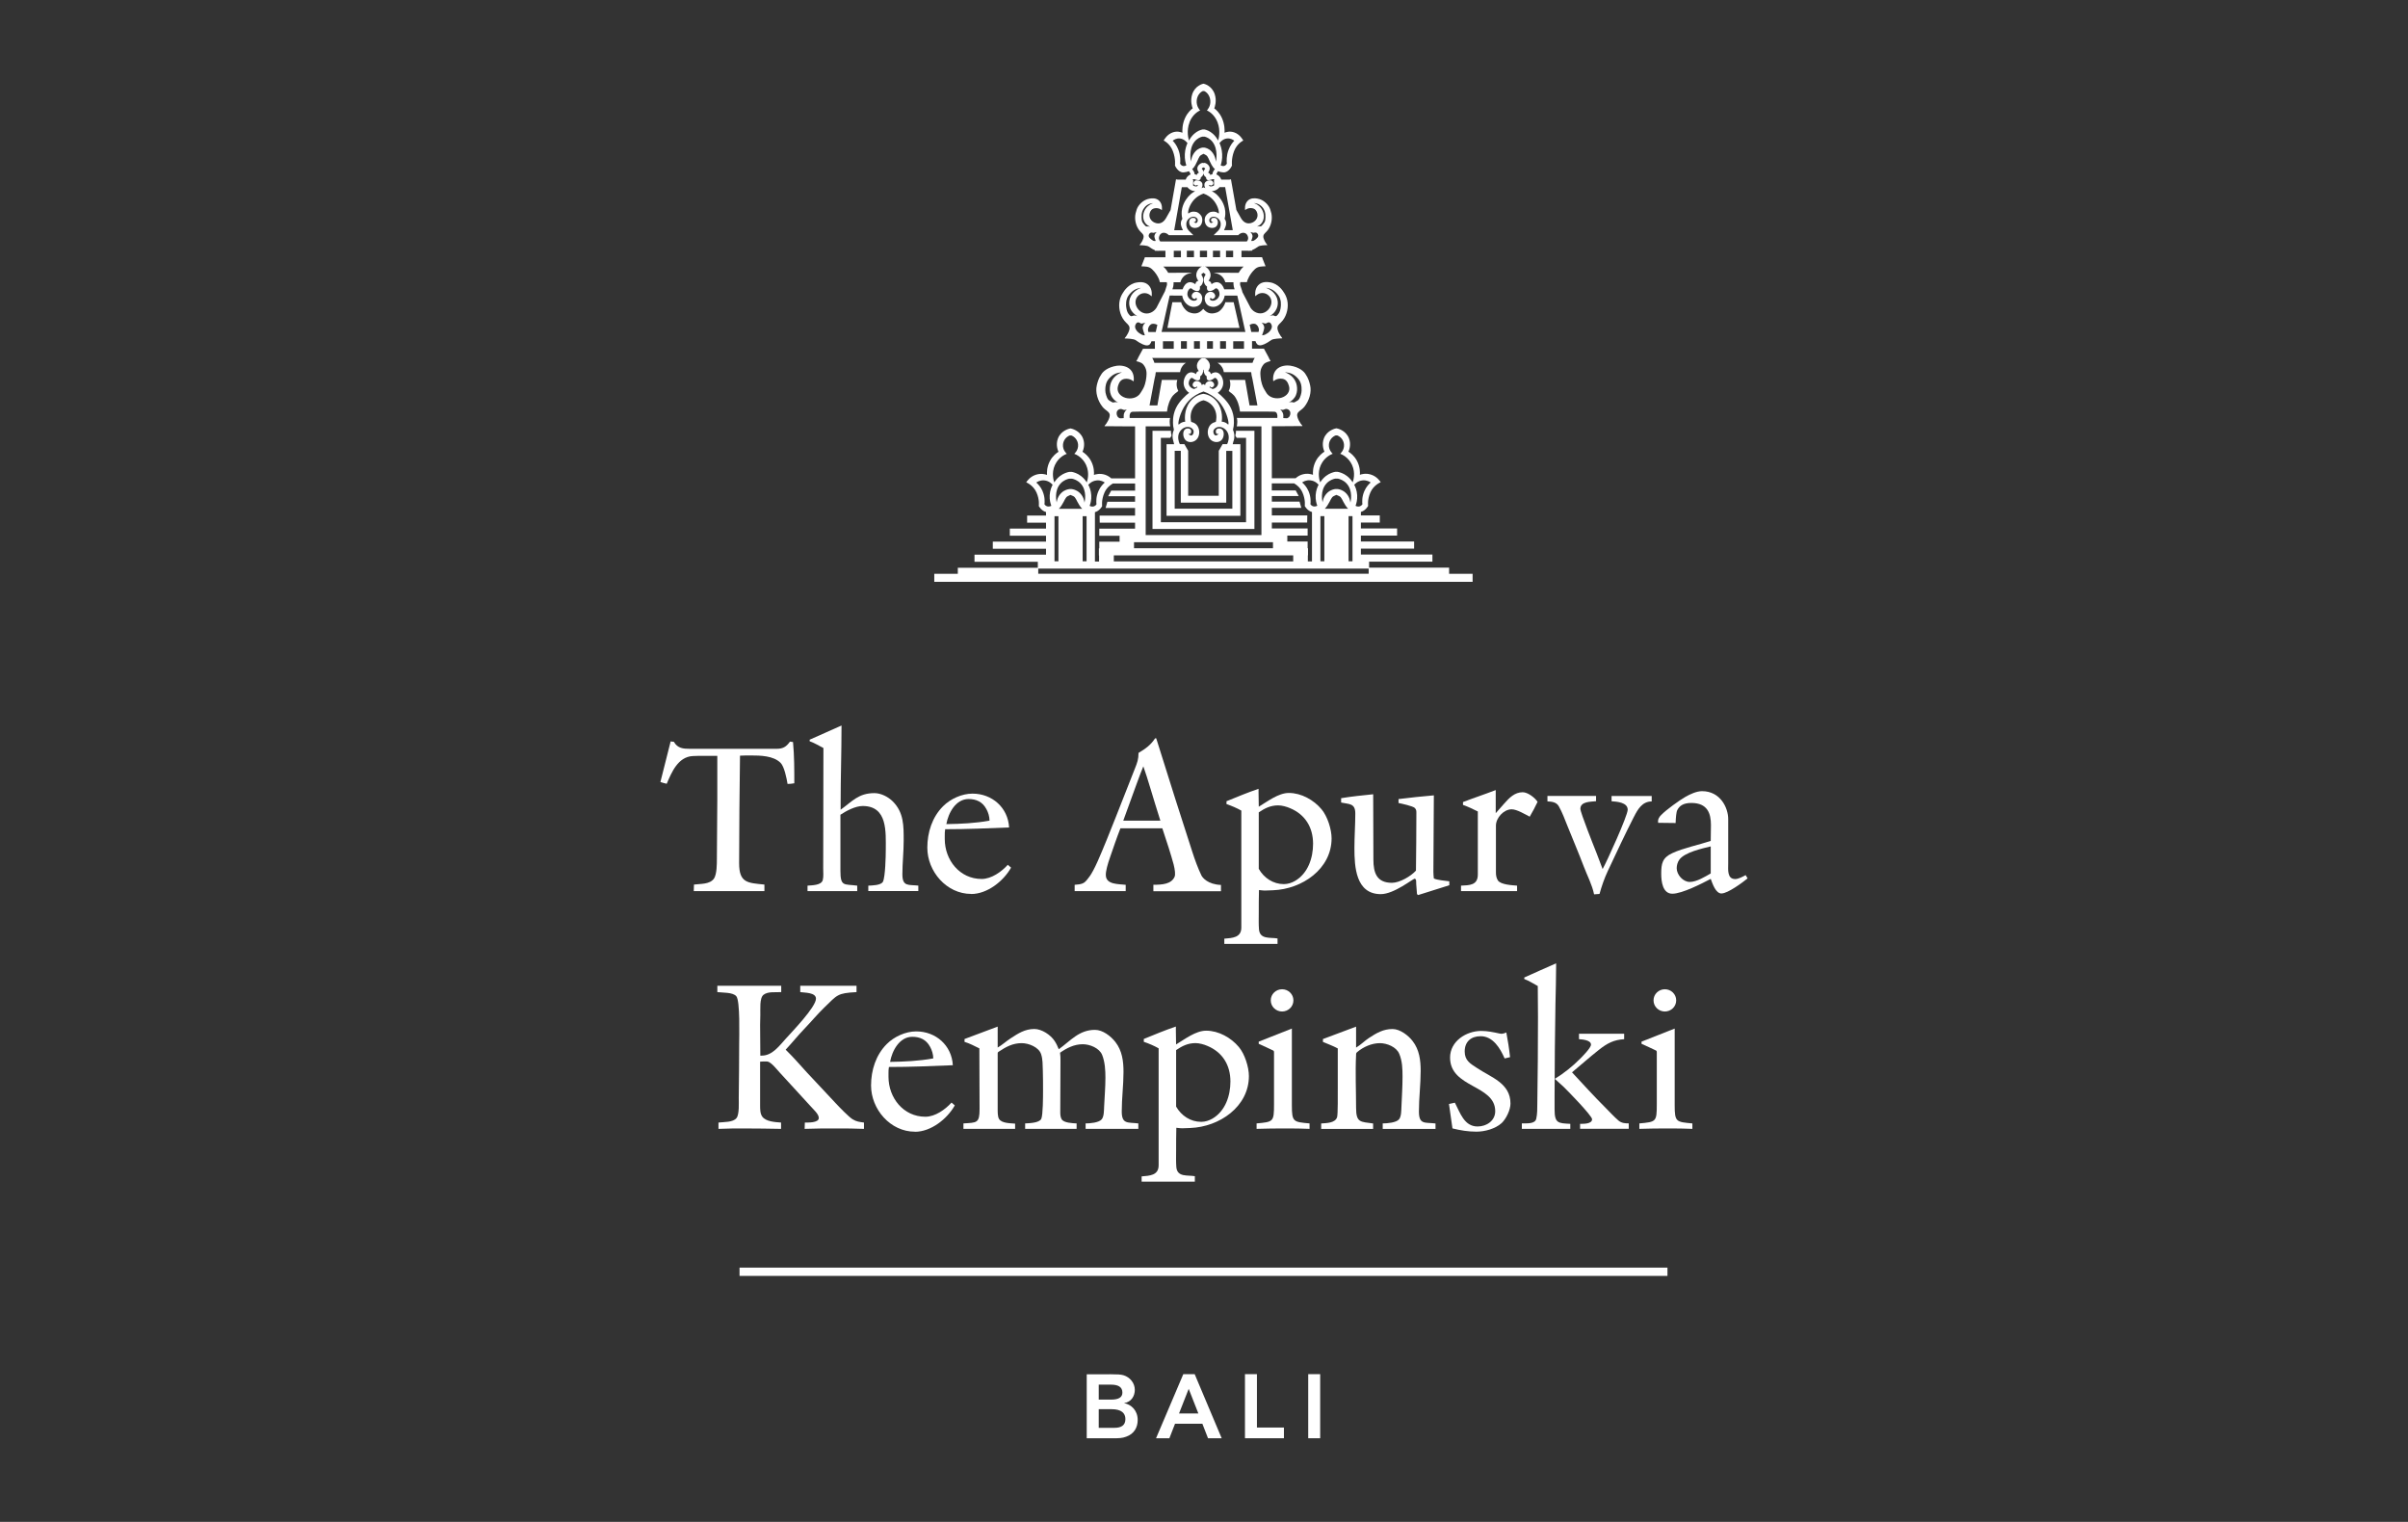<?xml version="1.0" encoding="UTF-8"?><svg id="Artwork" xmlns="http://www.w3.org/2000/svg" viewBox="0 0 576 364"><rect x="0" y="0" width="576" height="364" fill="#333333" stroke="none"/><defs><style>.cls-1{fill:#fff;}</style></defs><g><path class="cls-1" d="M295.1,72.28h-2v.03c-.2,.79-1.02,2.05-1.93,2.4-1.77,.67-2.68-.07-3.35-.85-.67,.78-1.57,1.52-3.35,.85-.92-.35-1.74-1.61-1.93-2.4v-.03h-2.11l-1.18,6.15h17.24l-1.4-6.15Z"/><path class="cls-1" d="M287.81,73.85s.01,0,.01,.01c0,0,0,0,.01-.01h-.03Z"/><path class="cls-1" d="M280.87,106.24h-1.83v17.13h17.66v-17.13h-1.83c.05-.21,.1-.41,.11-.46l.04-.16c.11-.27,.28-.82,.23-1.53-.04-.59-.21-1.05-.32-1.3,.05-.2,.11-.48,.16-.81,0,0,.22-1.41-.13-2.89-.51-2.2-1.85-3.49-2.96-4.56-.18-.17-.48-.39-.72-.58,.74-.49,1.33-1.37,1.32-2.39,0-1.02-.59-2.28-1.58-2.48-.66-.13-1.21,.27-1.39,.42,0-.07-.04-.31-.22-.51s-.39-.24-.45-.24c.13-.16,.49-.65,.46-1.31-.05-1.09-1.15-1.95-1.52-1.74-.02,0-.03,.02-.04,.03-.01-.01-.03-.02-.04-.03-.37-.21-1.47,.65-1.52,1.74-.03,.66,.34,1.15,.46,1.31-.06,0-.27,.04-.45,.24-.18,.2-.21,.44-.22,.51-.18-.15-.74-.55-1.39-.42-.99,.19-1.57,1.46-1.58,2.48,0,1.03,.58,1.9,1.32,2.39-.23,.2-.54,.42-.71,.58-1.11,1.07-2.45,2.35-2.96,4.56-.34,1.48-.13,2.89-.13,2.89,.05,.34,.11,.62,.16,.81-.12,.25-.29,.71-.32,1.3-.04,.7,.13,1.24,.21,1.52,0,0,.08,.31,.16,.63Zm13.9,15.43h-13.78v-13.84h1.46v10.75h0v1.64h10.87v-12.38h1.46v13.84Zm-10.42-30.06c0-.56,.34-1.17,.71-1.22,.29-.04,.38,.3,.94,.49,.22,.07,.69,.22,.94-.05,.23-.25,.16-.72,.14-.8,.16-.11,.39-.3,.54-.61,.13-.27,.21-.63,.19-.97,.04,0,.08,0,.12-.01-.03,.35,.05,.71,.19,.98,.16,.31,.38,.5,.54,.61-.02,.08-.09,.55,.14,.8,.26,.28,.72,.12,.94,.05,.57-.18,.65-.53,.94-.49,.38,.05,.72,.67,.71,1.22-.01,.81-.76,1.38-1.36,1.43-.21-.14-.49-.26-.72-.39,.03-.1,.09-.2,.16-.2,.08,0,.1,.13,.2,.19,.2,.12,.67-.1,.76-.49,.08-.37-.21-.71-.42-.85-.48-.33-1.26-.14-1.64,.44-.07,.11-.05,.24-.09,.36-.14-.06-.22-.14-.36-.19v-.05s-.04,.02-.06,.02c-.02,0-.04-.02-.06-.02v.05c-.14,.06-.23,.13-.36,.19-.04-.12-.02-.25-.09-.36-.38-.58-1.16-.77-1.64-.44-.21,.14-.5,.49-.42,.85,.09,.39,.56,.61,.76,.49,.1-.06,.12-.19,.2-.19,.07,0,.13,.1,.16,.2-.24,.13-.51,.25-.72,.39-.6-.05-1.34-.62-1.36-1.43Zm-.6,4.96c.92-1.24,2.02-1.98,2.99-2.45,.06-.03,.11-.05,.16-.09,.35-.16,.69-.29,.98-.39,.29,.1,.63,.23,.98,.39,.05,.04,.11,.06,.16,.09,.96,.47,2.06,1.21,2.99,2.45,1.57,2.1,2.04,4.82,1.8,4.96-.08,.05-.24-.24-.72-.47-.32-.15-.62-.19-.85-.2,.05-.33,.4-2.76-1.14-4.76-1.17-1.52-2.69-1.83-3.19-1.9h0s-.02,0-.04,0c-.01,0-.03,0-.04,0h0c-.5,.08-2.02,.39-3.19,1.91-1.53,1.99-1.19,4.43-1.14,4.76-.23,0-.53,.05-.85,.2-.49,.23-.64,.52-.72,.47-.24-.14,.24-2.86,1.8-4.96Zm-1.64,6.87c.51-1.03,1.69-1.56,2.54-1.24,.14,.05,.78,.32,.87,.92,.05,.39-.12,.92-.49,1.02-.37,.1-.75-.32-.72-.39,.02-.05,.24,.11,.41,0,.22-.14,.3-.63,.14-.92-.23-.43-1.02-.47-1.44-.1-.55,.49-.48,1.73,.04,2.4,.63,.82,1.92,.78,2.69,.06,.86-.8,.91-2.3,.32-3.25-.51-.82-1.34-.98-1.53-1.02-.09-.36-.35-1.56,.18-2.85,.76-1.85,2.49-2.28,2.76-2.33,.26,.06,2,.48,2.76,2.33,.53,1.29,.27,2.49,.18,2.85-.19,.03-1.02,.2-1.53,1.02-.59,.95-.54,2.45,.32,3.25,.77,.72,2.06,.75,2.69-.06,.52-.67,.59-1.91,.04-2.4-.42-.37-1.21-.33-1.44,.1-.15,.29-.07,.78,.14,.92,.18,.11,.4-.05,.41,0,.02,.06-.35,.48-.72,.39-.36-.09-.54-.63-.49-1.02,.08-.6,.73-.86,.87-.92,.86-.32,2.03,.21,2.54,1.24,.57,1.15,.06,2.39-.04,2.62-.03,.07-.07,.1-.1,.17h-1.06l-.88,1.54h-.04v10.81h-7.32v-10.75h0v-.06h-.03l-.88-1.54h-1.07c-.03-.06-.07-.1-.1-.17-.1-.23-.61-1.48-.04-2.62Z"/><path class="cls-1" d="M277.68,126.52h22.38v-23.49h-4.42c.01,.16,.03,.51-.1,.91-.15,.47,.37,.71,.27,.79h2.25v20.18h-20.38v-20.18h2.25c-.1-.08,.42-.32,.27-.79-.13-.39-.11-.75-.1-.91h-4.42v23.49h2Z"/><path class="cls-1" d="M346.63,137.21v-1.45h-19.14v-1.42h15.15v-1.7h-17.11v-1.42h12.73v-1.7h-12.73v-1.42h8.66v-1.7h-8.66v-1.42h4.52v-1.7h-4.52v-.84c1.12-.29,1.73-1.44,1.73-1.44,0,0-.24-1.46,.55-3.24,.79-1.78,2.46-2.42,2.46-2.42-.2-.31-.94-1.4-2.37-1.84-1.22-.38-2.25-.07-2.61,.06,.04-.54,.07-1.9-.7-3.34-.67-1.25-1.59-1.91-2.04-2.19,.11-.23,.74-1.65,.12-3.21-.78-1.97-2.81-2.35-2.99-2.38-.19,.03-2.22,.41-2.99,2.38-.62,1.57,.02,2.98,.12,3.21-.45,.28-1.37,.95-2.04,2.19-.77,1.44-.74,2.8-.7,3.34-.36-.13-1.39-.44-2.61-.06-.66,.2-1.16,.55-1.54,.89h-5.69v-12.44h1.35c1.69,0,3.01-.03,3.95-.03,.52,0,1.29,0,2,0v-.1c-.49-.5-1.33-1.88-1.24-2.66,.09-.75,1.05-1.03,1.72-1.87,1.14-1.43,1.77-3.45,1.38-5.14-.19-.84-.47-1.75-1.03-2.55-.43-.8-1.63-1.82-3.79-2.15-.59-.09-2.26-.1-3.26,.96-1,1.06-.77,2.59-.73,2.79,.06-.07,.92-.81,2.19-.6,.92,.15,1.31,.9,1.55,1.7,.42,1.4-.56,2.47-1.82,2.83-1.09,.31-2.85,.16-3.66-1.31-.2-.37-.72-1.03-.97-1.94-.19-.6-.29-1.14-.34-1.75-.08-.89-.16-1.91,.74-2.99,.48-.58,1.67-.77,1.67-.77l-.44-.77h.04l-1.2-2.21h-2.85v-1.8h.83c.36,1.15,1.13,1.62,3.82-.28,.41-.29,1.91-.38,2.57-.38v-.09c-.44-.47-1.22-1.77-1.14-2.5,.08-.71,.63-.89,1.26-1.69,1.05-1.34,1.44-3.28,1.08-4.87-.18-.79-.51-1.4-.81-1.84-.21-.35-1.31-2.11-3.31-2.41-.54-.08-1.9-.29-2.83,.71-.92,1-.71,2.43-.68,2.62,.06-.07,.86-.95,2.03-.75,.85,.14,1.53,.79,1.75,1.54,.39,1.31-.65,2.93-2.07,3.25-1.22,.27-2.55-.46-3.11-1.79-.5-.94-1.18-2.28-1.69-3.23l-.06-.25s0,0,.01,0c-.12-.38-.28-.78-.45-1.34-.09-.3-.06-.58,0-.81h1.33c.08,0,.15,.01,.23,.02,.09-.43,.64-1.92,1.93-3.12,.77-.72,1.6-.63,2.55-.69-.24-.55-.56-1.49-.81-2.06v-.11h-4.95v-1.55h1.55c.14,.04,.32,.04,.53,0h.45v-.14c.4-.16,.89-.43,1.51-.88,.34-.24,1.57-.32,2.12-.31v-.08c-.36-.39-1.01-1.47-.93-2.08,.07-.59,.52-.74,1.03-1.4,.87-1.12,1.18-2.73,.89-4.05-.15-.65-.37-1.29-.62-1.66-.17-.29-1.12-1.63-2.77-1.88-.45-.07-1.57-.24-2.33,.59-.76,.83-.58,2.02-.56,2.18,.05-.06,.72-.63,1.68-.46,.7,.12,1.04,.55,1.22,1.17,.32,1.09-.43,2.15-1.6,2.41-1,.22-1.79-.3-2.34-1.29-.29-.55-.68-1.22-1.05-1.86l-1.3-7.34-.38,.07h-1.94c-.18-.55-.62-1.04-1.17-1.25,.04-.2,.22-.51,.4-.76,.36,.15,.76,.25,1.26,.28,1.37,.1,2.08-1.64,2.08-1.64,0,0-.22-1.54,.49-3.42,.71-1.88,2.21-2.55,2.21-2.55-.18-.33-.84-1.48-2.13-1.94-1.1-.4-2.02-.07-2.35,.07,.03-.57,.06-2.01-.63-3.52-.6-1.32-1.43-2.02-1.83-2.31,.1-.24,.66-1.74,.11-3.39-.7-2.08-2.52-2.48-2.69-2.51-.17,.03-1.99,.43-2.69,2.51-.55,1.65,.01,3.15,.11,3.39-.4,.29-1.23,1-1.83,2.31-.69,1.52-.66,2.95-.63,3.52-.33-.14-1.25-.47-2.35-.07-1.29,.47-1.96,1.62-2.13,1.94,0,0,1.5,.67,2.21,2.55,.71,1.88,.49,3.42,.49,3.42,0,0,.71,1.74,2.08,1.64,.51-.04,.9-.14,1.26-.28,.18,.25,.36,.55,.4,.76-.55,.21-.99,.7-1.17,1.25h-1.94l-.38-.07-1.3,7.35c-.37,.64-.76,1.31-1.05,1.86-.55,.99-1.34,1.51-2.34,1.29-1.17-.26-1.91-1.32-1.6-2.41,.18-.62,.52-1.05,1.22-1.17,.97-.16,1.63,.4,1.68,.46,.03-.16,.2-1.35-.56-2.18-.76-.83-1.88-.66-2.33-.59-1.65,.25-2.6,1.59-2.77,1.88-.25,.36-.47,1-.62,1.66-.3,1.32,.02,2.94,.89,4.05,.51,.66,.96,.81,1.03,1.4,.07,.61-.57,1.69-.94,2.08v.08c.54,0,1.78,.07,2.12,.31,.63,.45,1.11,.71,1.51,.88v.14h.45c.21,.04,.39,.04,.53,0h1.55v1.55h-4.95v.11c-.25,.58-.57,1.51-.81,2.06,.95,.06,1.77-.03,2.55,.69,.84,.78,1.34,1.65,1.63,2.3,.11,.3,.22,.6,.25,.8h.05s0,.01,0,.02c.08,0,.15-.01,.23-.02h1.37c.06,.24,.09,.51,0,.81-.14,.46-.3,.94-.42,1.32h0s0,.02,0,.02h0c-.51,.96-1.3,2.54-1.8,3.5-.56,1.33-1.89,2.06-3.11,1.79-1.42-.31-2.46-1.93-2.07-3.25,.22-.75,.91-1.4,1.75-1.54,1.17-.2,1.97,.68,2.03,.75,.03-.19,.25-1.63-.68-2.62-.93-1-2.29-.79-2.83-.71-2,.3-3.1,2.06-3.31,2.41-.3,.44-.63,1.05-.81,1.84-.36,1.59,.02,3.53,1.08,4.87,.63,.8,1.17,.98,1.26,1.69,.09,.73-.69,2.03-1.14,2.5v.09c.66,0,2.16,.09,2.57,.38,2.7,1.89,3.46,1.42,3.82,.28h.82v1.8h-2.85l-1.2,2.21h.04l-.44,.77s1.19,.18,1.67,.77c.89,1.08,.82,2.1,.74,2.99-.06,.61-.16,1.15-.34,1.75-.25,.91-.77,1.57-.97,1.94-.81,1.47-2.56,1.63-3.66,1.31-1.26-.36-2.24-1.43-1.82-2.83,.24-.8,.63-1.54,1.55-1.7,1.27-.21,2.12,.53,2.19,.6,.03-.2,.27-1.73-.73-2.79-1-1.06-2.68-1.05-3.26-.96-2.16,.32-3.36,1.35-3.79,2.15-.56,.8-.84,1.71-1.03,2.55-.39,1.69,.24,3.72,1.38,5.14,.68,.85,1.63,1.12,1.72,1.87,.09,.78-.75,2.16-1.23,2.66v.1c.7,0,1.47,0,1.99,0,.94,0,2.26,.02,3.95,.03h0c.46,0,.9,0,1.35,0v12.44h-5.69c-.38-.34-.88-.68-1.54-.89-1.22-.38-2.25-.07-2.61,.06,.04-.54,.07-1.9-.7-3.34-.67-1.25-1.59-1.91-2.04-2.19,.11-.23,.74-1.65,.12-3.21-.78-1.97-2.81-2.35-2.99-2.38-.19,.03-2.22,.41-2.99,2.38-.62,1.57,.02,2.98,.12,3.21-.45,.28-1.37,.95-2.04,2.19-.77,1.44-.74,2.8-.7,3.34-.36-.13-1.39-.44-2.61-.06-1.43,.44-2.17,1.53-2.37,1.84,0,0,1.67,.64,2.46,2.42s.55,3.24,.55,3.24c0,0,.61,1.15,1.73,1.44v.84h-4.52v1.7h4.52v1.42h-8.66v1.7h8.66v1.42h-12.73v1.7h12.73v1.42h-17.11v1.7h15.15v1.42h-19.14v1.45h-5.63v1.92h128.77v-1.92h-5.63Zm-36.95-42.13c1.06-1.56,.39-3.41,.32-3.59-.7-1.83-2.44-2.37-2.65-2.44,.33,0,1.49,.03,2.54,.91,1.3,1.09,1.34,2.05,1.43,2.58,.03,.48,.1,1.16-.17,1.97-.27,.8-.4,1.13-.95,1.4-.21,.1-.6,.4-.78,.35-.44-.13-.78-.1-1.13-.01,.34-.16,.93-.51,1.38-1.17Zm-3.04,2.95c.34,.04,.6-.11,.71-.16,.49-.21,1.33,.14,1.31,.99-.02,.46-.2,.98-.8,1.18-.68,0-.9-.06-.9-.06,0,0,.05-.6-.02-.92-.12-.6-.57-.98-.72-1.17,.09,.05,.24,.11,.43,.13Zm-1.55-23.69c.98-1.46,.4-2.92,.34-3.1-.65-1.72-2.41-2.35-2.6-2.4,.31,0,1.46,.19,2.37,1.11,1.02,1.02,1.08,1.72,1.17,2.22,.03,.45,.07,.92-.08,1.72-.14,.69-.32,1-.68,1.42-.15,.18-.39,.46-.78,.22-.38-.23-.79-.02-1.11,.07,.32-.15,.97-.64,1.39-1.27Zm-2.92,2.93c.32,.03,.51,.17,.61,.11,.71-.44,1.07-.39,1.38,.32,.29,.67-.3,1.49-.74,1.83-.6,.4-.91,.66-1.53,.67,.05-.22,.61-1.51,.51-2.02-.11-.56-.48-.86-.63-1.04,.09,.05,.22,.11,.4,.13Zm-31.24-1.73c-.4,.24-.63-.05-.78-.22-.36-.42-.54-.73-.68-1.42-.16-.8-.12-1.27-.08-1.72,.09-.5,.15-1.2,1.17-2.22,.91-.92,2.06-1.11,2.37-1.11-.19,.06-1.96,.68-2.6,2.4-.06,.17-.64,1.63,.34,3.1,.42,.62,1.07,1.11,1.39,1.27-.32-.08-.73-.29-1.11-.07Zm2.93,4.67c-.62-.01-.92-.26-1.53-.67-.45-.34-1.03-1.16-.74-1.83,.31-.71,.67-.77,1.38-.32,.1,.06,.29-.08,.61-.11,.17-.02,.31-.08,.4-.13-.14,.18-.51,.48-.63,1.04-.1,.52,.46,1.8,.51,2.02Zm-8.31,15.71c-.55-.27-.68-.6-.95-1.4-.28-.81-.21-1.49-.17-1.97,.1-.53,.14-1.49,1.43-2.58,1.05-.88,2.21-.91,2.54-.91-.21,.06-1.95,.61-2.65,2.44-.07,.18-.74,2.03,.32,3.59,.45,.66,1.04,1.01,1.38,1.17-.35-.09-.69-.12-1.13,.01-.17,.05-.56-.25-.78-.35Zm3.27,3.15c-.06,.31-.02,.92-.02,.92,0,0-.22,.06-.9,.06-.6-.2-.79-.72-.8-1.18-.03-.85,.82-1.2,1.3-.99,.11,.05,.37,.19,.71,.16,.19-.02,.34-.08,.43-.13-.15,.19-.6,.57-.72,1.17Zm54.19,21.1c-.03-.29-.2-1.47-1.18-2.35-.75-.67-1.56-.82-1.88-.86h-.52c-.32,.04-1.14,.18-1.88,.86-.98,.89-1.15,2.06-1.18,2.35-.04-.15-.7-2.83,.97-4.58,.71-.74,1.54-1.01,2.01-1.11h.7c.46,.1,1.3,.37,2.01,1.11,1.67,1.75,1.01,4.43,.97,4.58Zm-5.47,.7c.82-1.27,.88-1.94,1.52-2.23,.56-.25,.59-.27,.59-.27h.03s.06,.01,.63,.27c.64,.29,.7,.95,1.52,2.23,.21,.33,.43,.6,.65,.81h-5.59c.22-.22,.44-.48,.65-.81Zm-1.69,2.58h.94v10.79h-.94v-10.79Zm6.73,0h.94v10.79h-.94v-10.79Zm3.35-8.56c1-.1,1.73,.36,1.94,.51-.39,.34-1.06,1-1.52,2.07-.6,1.37-.52,2.61-.46,3.15-.08,.11-.25,.32-.55,.45-.53,.22-1.02-.05-1.09-.1,.18-.47,.46-1.38,.39-2.54-.07-1.17-.46-2.04-.7-2.48,.15-.18,.84-.94,1.97-1.05Zm-9.97-3.69c.86-1.89,2.5-2.55,2.83-2.67-.08-.07-1.03-.91-.91-2.23,.09-.97,.71-1.81,1.61-2.16h.39c.9,.35,1.52,1.19,1.61,2.16,.12,1.32-.83,2.16-.91,2.23,.33,.12,1.96,.78,2.83,2.67,.92,2,.27,3.85,.15,4.17-.24-.4-.67-1-1.37-1.53-.87-.67-1.74-.9-2.22-.99h-.58c-.48,.09-1.34,.32-2.22,.99-.69,.53-1.12,1.13-1.37,1.53-.12-.31-.76-2.17,.15-4.17Zm-2.52,3.69c1.14,.11,1.82,.87,1.97,1.05-.24,.44-.63,1.31-.7,2.48-.07,1.17,.21,2.07,.39,2.54-.07,.04-.56,.31-1.09,.1-.3-.12-.47-.34-.55-.45,.06-.54,.14-1.78-.46-3.15-.46-1.06-1.13-1.73-1.52-2.07,.21-.15,.94-.61,1.94-.51Zm-3.84,.75c.56,.32,1.43,.97,1.95,2.14,.79,1.78,.55,3.24,.55,3.24,0,0,.61,1.15,1.73,1.44v11.81h-.99v-1.45h.04v-1.7h-.09v-1.6h-4.86v-1.42h4.86v-1.7h-8.56v-1.42h8.45l.03-1.7h-8.48v-1.82h7.05l-.43-1.49h-6.62v-1.33h6.43l-.72-1.33h-5.72v-1.7h5.37Zm-38.34,14.04h33.24v1.45h-33.24v-1.45Zm38.08,3.15v1.45h-42.91v-1.45h42.91Zm-11.77-49.41h-2.58v-1.8h2.58v1.8Zm-19.72-4.02l1.94-8.71h0s3,.01,3,.01c.2,1.42,1.32,2.55,2.47,2.68,.13,.01,1.48,.14,2.06-.95,.27-.51,.41-1.35,0-1.98-.42-.64-1.27-.85-1.79-.48-.23,.16-.55,.54-.46,.95,.1,.43,.61,.68,.83,.54,.11-.07,.13-.21,.22-.21,.1,0,.23,.19,.2,.33-.04,.22-.44,.34-.69,.35-.67,.03-1.59-.66-1.61-1.61,0-.62,.37-1.3,.78-1.36,.32-.04,.41,.34,1.03,.54,.24,.08,.75,.25,1.03-.06,.26-.28,.17-.8,.15-.89,.18-.12,.42-.33,.59-.68,.22-.46,.31-1.13,.07-1.65-.13-.28-.32-.41-.27-.6,.05-.19,.26-.18,.42-.35,.02-.02,.03-.04,.05-.06,.02,.02,.03,.04,.05,.06,.16,.17,.38,.16,.42,.35,.05,.19-.14,.32-.27,.6-.24,.51-.15,1.19,.07,1.65,.17,.35,.41,.56,.59,.68-.02,.09-.1,.61,.15,.89,.28,.31,.79,.14,1.03,.06,.62-.2,.71-.58,1.03-.54,.41,.05,.79,.74,.78,1.36-.01,.95-.93,1.63-1.61,1.61-.25,0-.66-.13-.69-.35-.02-.14,.1-.33,.2-.33,.09,0,.11,.15,.22,.21,.22,.14,.73-.11,.83-.54,.09-.41-.23-.79-.46-.95-.52-.37-1.37-.16-1.79,.48-.41,.63-.27,1.47,0,1.98,.58,1.09,1.93,.96,2.06,.95,1.15-.13,2.27-1.26,2.47-2.68h3.02l1.93,8.69h-20.07Zm6.05,2.21v1.8h-1.41v-1.8h1.41Zm1.71,0h1.41v1.8h-1.41v-1.8Zm3.12,1.63v-1.63h1.41v1.8h-1.41v-.18Zm3.12-1.63h1.41v1.8h-1.41v-1.8Zm8.61-4.02c.46,.3,.6,.83,.64,1,.08,.31,.03,.57-.06,.81h-1.73l-.38-1.72c.55-.27,1.12-.37,1.54-.09Zm-13.44-16.07v-1.55h1.71v1.55h-1.71Zm3.12,0v-1.55h1.71v1.55h-1.71Zm-4.54-1.55v1.55h-1.71v-1.55h1.71Zm9.37,1.55h-1.71v-1.55h1.71v1.55Zm6.9-8.27c.81-1.22,.27-2.54,.22-2.68-.53-1.43-1.98-1.95-2.14-2,.25,0,1.23,.11,1.95,.92,.67,.75,.71,1.35,.78,1.76,.03,.38,.05,.92-.03,1.37-.09,.47-.2,.62-.49,.97-.13,.15-.45,.55-.57,.54-.35-.02-.65-.01-.91,.06,.26-.13,.86-.43,1.2-.95Zm-2.47,2.33c.26,.03,.41,.12,.5,.1,.31-.11,.77-.17,1.02,.42,.24,.55-.34,.96-.7,1.25-.5,.34-.43,.27-.93,.27,.04-.19,.39-.85,.3-1.28-.09-.47-.4-.71-.52-.86,.07,.04,.18,.09,.33,.1Zm-4.53-.53h-2.08s.02-.05,.02-.05c.24-.53,.36-.79,.43-1.1,.03-.15,.08-.39,.04-.7,0-.07-.03-.28-.15-.53-.07-.15-.15-.26-.2-.35,.04-.14,.08-.33,.12-.56,0,0,.16-.97-.09-1.99-.37-1.52-1.22-2.6-2.02-3.34-.26-.23-.65-.48-1.09-.73,.07,0,.15,0,.17,0,.65-.06,1.29-.39,1.71-.94h1.33l1.82,10.29Zm-7.42-11.43c-.34-.45-1.21-.63-1.63-.38-.19,.11-.39,.44-.31,.72,.08,.3,.48,.48,.66,.39,.09-.05,.19-.13,.26-.13,.08,0,.07,.09,.06,.19-.01,.1-.25,.2-.53,.17-.21-.02-.39-.11-.57-.2l.04-1.41h-.23s.07-.08,.13-.09c.25-.08,.36-.01,.87,.13,.2,.06,.61,.17,.84-.04,.21-.2,.22-.5,.21-.57,.15-.08,.33-.21,.47-.46,.08-.15,.13-.33,.15-.52,.02,.19,.07,.38,.15,.52,.14,.24,.33,.37,.47,.46-.01,.07,0,.37,.21,.57,.23,.21,.65,.1,.84,.04,.51-.14,.62-.21,.87-.13,.06,.02,.08,.07,.13,.09h-.16l.03,1.38c-.18,.12-.4,.2-.64,.23-.28,.03-.52-.07-.53-.17-.01-.1-.03-.19,.06-.19,.08,0,.17,.09,.26,.13,.18,.09,.58-.09,.66-.39,.08-.28-.13-.61-.31-.72-.43-.26-1.29-.07-1.63,.38-.33,.43-.18,1.02,.03,1.38-.16-.06-.27-.13-.43-.19h-.03c-.17,.06-.28,.13-.43,.19,.21-.36,.36-.95,.03-1.38Zm.42-2.34c0-.18-.01-.37-.1-.52-.11-.2-.33-.33-.29-.46,.04-.13,.21-.12,.35-.24,.01-.01,.03-.03,.04-.04h.01s.03,.03,.04,.04c.13,.12,.31,.11,.35,.24,.04,.13-.19,.26-.29,.46-.08,.15-.1,.34-.1,.52Zm-2.99-2.59c-.03-.16-.63-2.98,.87-4.83,.64-.78,1.39-1.06,1.8-1.17h.63c.42,.11,1.16,.39,1.8,1.17,1.5,1.85,.91,4.67,.87,4.83-.03-.31-.18-1.55-1.07-2.48-.67-.71-1.4-.86-1.69-.91h-.46c-.29,.04-1.02,.19-1.69,.91-.88,.94-1.04,2.17-1.07,2.48Zm8.61-5.57c.9-.1,1.56,.38,1.75,.54-.35,.36-.95,1.06-1.37,2.18-.54,1.44-.47,2.75-.41,3.32-.07,.11-.23,.34-.49,.47-.48,.23-.92-.06-.98-.1,.16-.5,.42-1.45,.35-2.68-.06-1.23-.41-2.15-.63-2.62,.14-.19,.75-.99,1.78-1.11Zm-8.96-3.89c.78-1.99,2.25-2.69,2.54-2.82-.07-.07-.93-.95-.82-2.35,.08-1.02,.64-1.91,1.45-2.28h.36c.81,.37,1.37,1.26,1.45,2.28,.11,1.39-.75,2.28-.82,2.35,.29,.13,1.76,.83,2.54,2.82,.82,2.11,.24,4.06,.14,4.39-.22-.42-.6-1.05-1.23-1.61-.79-.7-1.56-.95-1.99-1.04h-.52c-.43,.09-1.21,.34-1.99,1.04-.63,.56-1.01,1.19-1.23,1.61-.1-.33-.69-2.28,.14-4.39Zm-1.75,10.4c-.27-.13-.42-.35-.49-.47,.06-.57,.13-1.88-.41-3.32-.42-1.12-1.01-1.82-1.37-2.18,.19-.16,.85-.64,1.75-.54,1.02,.12,1.64,.92,1.78,1.11-.21,.47-.57,1.38-.63,2.62-.06,1.23,.19,2.19,.36,2.68-.07,.05-.5,.33-.98,.1Zm3.17-.2c.74-1.34,.79-2.04,1.37-2.35,.5-.26,.53-.28,.53-.28l.03-.02s.05,.03,.56,.3c.57,.3,.63,1.01,1.37,2.35,.26,.47,.52,.78,.8,1.04-.15,.14-.34,.36-.48,.7-.07,.17-.08,.32-.11,.48-.23,.06-.42,.15-.51,.21,0-.05-.04-.22-.2-.37-.16-.16-.29-.19-.35-.2,.11-.12,.43-.54,.41-1.05-.04-.85-1.11-1.42-1.44-1.26-.01,0-.03,.02-.04,.03h-.01s-.03-.02-.04-.03c-.33-.16-1.4,.41-1.44,1.26-.02,.51,.29,.92,.41,1.05-.06,0-.19,.04-.35,.2-.16,.16-.19,.32-.2,.37-.09-.06-.27-.15-.51-.21-.03-.16-.03-.31-.11-.48-.14-.34-.33-.56-.48-.7,.28-.26,.54-.58,.8-1.04Zm-3.26,5.34h1.33c.42,.55,1.06,.88,1.71,.94,.02,0,.1,0,.17,0-.45,.25-.84,.49-1.09,.73-.8,.74-1.65,1.82-2.02,3.34-.25,1.02-.09,1.99-.09,1.99,.03,.23,.08,.43,.12,.56-.04,.09-.12,.2-.2,.35-.12,.24-.14,.46-.15,.53-.04,.31,0,.55,.04,.7,.06,.31,.18,.57,.42,1.1,0,0,.01,.03,.02,.05h-2.08l1.82-10.29Zm-4.93,11.08c.51-.34,1.28-.19,1.84,.42,0,0,0-.01,0-.02h5.86l-.81-.8c-.17-.16-.39-.36-.57-.65-.29-.46-.45-1.21-.19-1.85,.33-.81,1.28-1.29,1.95-1.06,.05,.02,.59,.21,.66,.68,.04,.29-.09,.69-.37,.76-.28,.07-.57-.24-.55-.29,.01-.03,.18,.08,.32,0,.17-.1,.23-.47,.11-.68-.18-.31-.89-.38-1.26-.02-.4,.39-.39,1.24,.01,1.74,.49,.6,1.64,.55,2.23,.03,.69-.61,.76-1.84,.34-2.49-.36-.56-.95-.88-1.14-.92-.38-.09-.73-.1-.94-.07-.32,.04-.49,.15-.55,.17-.31,.14-.39,.28-.45,.25-.15-.08,0-1.51,1.02-2.87,.84-1.12,1.91-1.63,2.58-1.87h.06c.67,.24,1.74,.75,2.58,1.87,1.01,1.36,1.17,2.79,1.02,2.87-.05,.03-.14-.11-.45-.25-.05-.02-.23-.14-.55-.17-.21-.02-.56-.02-.94,.07-.19,.05-.78,.37-1.14,.92-.43,.65-.36,1.88,.34,2.49,.59,.52,1.74,.57,2.23-.03,.41-.5,.41-1.34,.01-1.74-.37-.36-1.08-.3-1.26,.02-.12,.21-.06,.58,.11,.68,.14,.08,.3-.03,.32,0,.02,.05-.27,.36-.55,.29-.28-.07-.41-.47-.37-.76,.07-.47,.61-.66,.66-.68,.68-.23,1.62,.24,1.95,1.06,.26,.65,.1,1.39-.19,1.85-.18,.3-.4,.5-.57,.65l-.81,.8h5.86s0,.01,0,.02c.55-.61,1.33-.75,1.84-.42,.38,.25,.49,.69,.53,.83,.11,.45-.07,.81-.3,1.08h-20.69c-.23-.27-.41-.64-.3-1.08,.03-.14,.15-.58,.53-.83Zm-3.59-1.7c-.12,0-.45-.39-.57-.54-.29-.35-.4-.5-.49-.97-.08-.45-.06-1-.03-1.37,.07-.42,.12-1.01,.78-1.76,.72-.81,1.7-.92,1.95-.92-.16,.05-1.61,.57-2.14,2-.05,.14-.59,1.46,.22,2.68,.34,.52,.94,.82,1.2,.95-.27-.07-.57-.08-.91-.06Zm.65,1.96c.26-.59,.71-.52,1.02-.42,.09,.03,.24-.07,.5-.1,.14-.02,.26-.06,.33-.1-.12,.15-.42,.4-.52,.86-.09,.43,.26,1.09,.3,1.28-.51,0-.44,.06-.93-.27-.37-.29-.94-.7-.7-1.25Zm5.95,3.87h1.71v1.55h-1.71v-1.55Zm1.57,7.52c.1-.32,.29-.78,.62-1.18,.88-1.07,2.14-.97,2.14-1.03,0-.06-1.04-.1-5.66-.04-.18-.31-.39-.64-.65-.96-.19-.23-.36-.35-.55-.54h19.25c-.19,.19-.36,.31-.55,.54-.26,.32-.48,.65-.65,.96-4.7-.06-5.95-.02-5.95,.04,0,.06,1.26-.04,2.14,1.03,.34,.41,.52,.86,.62,1.18h1.94c0,.3,0,.6,.07,.97,.05,.27,.14,.49,.21,.73h-2.48c-.26-.81-.78-1.53-1.53-1.68-.72-.14-1.32,.3-1.52,.47,0-.08-.04-.34-.24-.56-.19-.22-.42-.26-.49-.27,.14-.18,.54-.72,.51-1.45-.05-1.22-1.26-2.17-1.66-1.94-.02,0-.03,.02-.05,.04-.02-.01-.03-.03-.05-.04-.4-.23-1.61,.72-1.66,1.94-.03,.73,.37,1.28,.51,1.45-.07,0-.3,.05-.49,.27-.19,.22-.23,.48-.24,.56-.2-.16-.8-.61-1.52-.47-.75,.15-1.27,.88-1.53,1.68h-2.44c.07-.24,.16-.46,.21-.73,.07-.37,.07-.67,.07-.97h1.6Zm-7.06,10.1c.43-.28,1.01-.18,1.56,.1l-.39,1.71h-1.75c-.1-.24-.14-.51-.06-.81,.04-.16,.18-.7,.64-1Zm2.9,4.02h2.58v1.8h-2.58v-1.8Zm1.75,20.36c-.05-.12-.14-.57-.14-1.08,0-.55,.05-.84,.12-.93h-9.69c-.02-.17-.03-.34-.02-.52,.03-.47,.18-.95,.77-.97,.8-.03,1.18-.03,1.77-.04h0s6.41,0,6.41,0l.17-1.07c.2-.71,.31-1.23,.82-2.14,.58-1.02,1.25-1.27,1.71-1.71-.13-.26-.32-.71-.38-1.29-.05-.6,.05-1.08,.14-1.36h-3.7l-1.06,6.1h-1.88l1.2-6.38c.15-.51,.24-1.01,.28-1.49l.02-.09h5.8c.04-.27,.13-.7,.38-1.15,.35-.63,.81-.94,1.03-1.07h-7.54c-.12-.35-.23-.7-.43-1.03-.02-.04-.1-.1-.14-.15h24.61s-.11,.11-.14,.15c-.2,.32-.31,.68-.43,1.03h-8.38c.23,.12,.73,.43,1.11,1.07,.27,.45,.36,.88,.41,1.15h6.53l.02,.09c.04,.48,.13,.98,.28,1.49l1.2,6.38h-1.88l-1.06-6.1h-3.7c.09,.28,.2,.76,.14,1.36-.05,.58-.24,1.03-.37,1.29,.46,.45,1.14,.69,1.71,1.71,.51,.9,.62,1.42,.82,2.14l.17,1.07h6.41c.59,0,.96,0,1.77,.03,.59,.02,.73,.5,.77,.97,.01,.17,0,.35-.02,.52h-9.69c.06,.09,.11,.38,.12,.93,0,.51-.09,.96-.14,1.08h5.91v26.01h-27.69v-26.01h5.91Zm-13.78,13.67h5.37v1.7h-5.72l-.72,1.33h6.43v1.33h-6.62l-.43,1.49h7.05v1.82h-8.48l.03,1.7h8.45v1.42h-8.56v1.7h4.86v1.42h-4.86v1.6h-.09v1.7h.04v1.45h-.99v-11.81c1.12-.29,1.73-1.44,1.73-1.44,0,0-.24-1.46,.55-3.24,.52-1.18,1.4-1.82,1.95-2.14Zm-6.24,7.81v10.79h-.94v-10.79h.94Zm-.51-3.28c-.03-.29-.2-1.47-1.18-2.35-.75-.67-1.56-.82-1.88-.86h-.52c-.32,.04-1.14,.18-1.88,.86-.98,.89-1.15,2.06-1.18,2.35-.04-.15-.7-2.83,.97-4.58,.71-.74,1.54-1.01,2.01-1.11h.7c.46,.1,1.3,.37,2.01,1.11,1.67,1.75,1.01,4.43,.97,4.58Zm-5.47,.7c.82-1.27,.88-1.94,1.52-2.23,.56-.25,.59-.27,.59-.27h.03s.06,.01,.63,.27c.64,.29,.7,.95,1.52,2.23,.21,.33,.43,.6,.65,.81h-5.59c.22-.22,.44-.48,.65-.81Zm-1.69,2.58h.94v10.79h-.94v-10.79Zm10.08-8.56c1-.1,1.73,.36,1.94,.51-.39,.34-1.06,1-1.52,2.07-.6,1.37-.52,2.61-.46,3.15-.08,.11-.25,.32-.55,.45-.53,.22-1.02-.05-1.09-.1,.18-.47,.47-1.38,.39-2.54-.07-1.17-.46-2.04-.7-2.48,.15-.18,.83-.94,1.97-1.05Zm-9.97-3.69c.86-1.89,2.5-2.55,2.83-2.67-.08-.07-1.03-.91-.91-2.23,.09-.97,.71-1.81,1.61-2.16h.39c.9,.35,1.52,1.19,1.61,2.16,.12,1.32-.83,2.16-.91,2.23,.33,.12,1.96,.78,2.83,2.67,.91,2,.27,3.85,.15,4.17-.24-.4-.67-1-1.37-1.53-.87-.67-1.74-.9-2.22-.99h-.58c-.48,.09-1.34,.32-2.22,.99-.7,.53-1.12,1.13-1.37,1.53-.11-.31-.76-2.17,.15-4.17Zm-2.95,6.27c-.46-1.06-1.13-1.73-1.52-2.07,.21-.15,.94-.61,1.94-.51,1.14,.11,1.82,.87,1.97,1.05-.24,.44-.63,1.31-.7,2.48-.07,1.17,.21,2.07,.39,2.54-.07,.04-.56,.31-1.09,.1-.3-.12-.47-.34-.55-.45,.06-.54,.14-1.78-.46-3.15Zm-1.05,18.51h79.04v1.24h-79.04v-1.24Z"/><path class="cls-1" d="M287.86,20s0,0,.01,0c0,0,.01,0,.01,0h-.03Z"/><path class="cls-1" d="M256.06,102.44h.02s.01,0,.02,0h-.03Z"/><path class="cls-1" d="M319.66,102.44h.02s.01,0,.01,0h-.03Z"/></g><g><path class="cls-1" d="M188.39,187.52c-.21-1.3-.78-4.17-1.67-5.06-1.72-1.72-4.85-1.77-7.15-1.77-.89,0-1.67,0-2.56,.05-.1,8.56-.21,17.16-.21,25.72,0,4.75,2.03,4.7,6.05,5.11v1.57h-16.9l.05-1.57c1.51-.21,3.81,0,4.8-1.46,.68-1.04,.68-3.49,.68-4.75,0-4.59,.1-9.23,.1-13.83v-10.75h-3.18c-.89,0-1.82,0-2.71,.05-3.5,.21-5.01,3.81-6.21,6.63-.52-.1-.99-.26-1.51-.42l2.45-9.71,.78,.1c.89,1.57,2.24,1.67,3.86,1.67h20.66c1.57,0,2.35-.47,3.24-1.72l.73,.1c.31,3.29,.31,6.57,.31,9.86-.52,.1-1.1,.16-1.62,.16Z"/><path class="cls-1" d="M207.7,213.13v-1.3c.89-.05,3.02-.05,3.5-.94,.57-1.15,.68-6.16,.68-7.62,0-4.28,.47-10.49-5.53-10.49-1.72,0-3.91,1.15-5.32,2.09v13.36c0,3.91,.83,3.18,4.02,3.6v1.3h-11.89v-1.3c1.04-.1,3.34-.05,3.65-1.36,.21-.83,.1-1.82,.1-2.71,0-9.29,.05-18.52,.05-27.81v-1.04c-1.04-.57-2.19-1.2-3.29-1.62v-.37l7.62-3.39v.37c0,6-.21,12.05-.21,18.05v1.72c2.82-2.03,4.28-3.97,8.09-3.97,1.56,0,3.29,.89,4.38,1.98,2.66,2.66,2.61,5.84,2.61,9.39,0,2.71-.31,5.37-.31,8.04,0,3.02,1.46,2.45,3.81,2.71v1.3h-11.95Z"/><path class="cls-1" d="M232.31,213.81c-5.89,0-10.49-5.37-10.49-11.06,0-3.65,1.15-7.3,3.76-9.91,1.77-1.77,4.49-3.02,7.04-3.02,4.69,0,8.5,3.34,8.76,8.09-5.11,.21-10.17,.42-15.29,.42-.1,.52-.1,1.04-.1,1.57v.78c0,5.01,3.55,9.55,8.82,9.55,2.35,0,4.75-1.72,6.26-3.39l.78,.68c-1.82,3.24-5.69,6.31-9.55,6.31Zm3.6-20.35c-.89-1.67-2.4-2.35-4.22-2.35-3.08,0-4.85,3.34-5.32,6,3.5-.05,6.89-.21,10.33-.83,0-.94-.31-1.98-.78-2.82Z"/><path class="cls-1" d="M275.89,213.13v-1.51c2.14,0,4.28-.16,5.06-1.88,.26-.52,.1-1.72-.21-2.97-.62-2.29-1.62-5.42-2.71-8.66h-10.02c-.94,2.4-1.67,4.59-2.45,6.84-.63,1.77-1.1,3.49-1.04,4.44,.1,2.24,3.08,2.03,4.75,2.24v1.51h-12.21v-1.51c1.77-.1,2.3-.42,2.82-1.04,.31-.47,1.04-.89,2.71-4.64,2.66-6.05,6-14.92,8.92-22.22,.52-1.3,.83-2.14,.83-3.65,1.67-.99,2.92-1.88,3.97-3.49h.26c3.39,10.8,5.9,18.78,8.61,27.08,.63,1.98,1.41,4.07,2.19,5.69,.26,.57,1.57,2.19,4.69,2.3v1.51h-16.17Zm-2.4-29.84c-.73,1.72-2.14,5.69-4.8,12.99h8.87c-1.83-5.74-3.02-10.07-4.07-12.99Z"/><path class="cls-1" d="M304.54,212.93l-1.36,.05c-.68,.05-1.36,0-2.03-.1-.05,1.83-.05,3.65-.05,5.48,0,1.3-.05,2.66,.05,3.91,.21,2.5,2.71,1.88,4.44,2.19v1.3h-12.73v-1.25c1.88-.16,4.07-.21,4.07-2.66v-27.97c-1.09-.62-2.35-1.15-3.55-1.56v-.68c2.56-1.04,5.06-2.09,7.67-2.97v.94c0,1.15,.05,2.19,.05,3.34,2.09-1.25,4.7-3.29,7.2-3.29,2.97,0,5.95,1.67,7.82,3.91,1.41,1.67,2.4,4.8,2.4,6.94,0,7.36-7.09,12.16-13.98,12.42Zm4.07-19.62c-.83-.37-1.98-.68-2.87-.68-1.82,0-3.18,.68-4.64,1.67v13.51c1.25,2.19,3.45,3.65,6,3.65,.99,0,1.88-.31,2.71-.78,3.08-1.83,4.28-5.48,4.28-8.87,0-3.91-1.88-6.99-5.48-8.5Z"/><path class="cls-1" d="M339.21,214.07l-.26-.21c-.05-1.04-.21-2.14-.21-3.18,0-.21-.05-.31-.21-.47-.05,0-.05-.05-.1-.05-.47,0-4.96,3.7-8.14,3.7-6,0-6.31-6.57-6.31-11.01,0-2.77,.21-5.53,.21-8.29,0-2.5-1.51-2.19-3.39-2.61v-1.04c2.56-.42,5.11-.68,7.67-.94,0,5.22,.05,10.38,.05,15.6,0,3.18,.78,5.58,4.44,5.58,1.82,0,4.54-1.57,5.74-2.92,.05-4.59,.1-9.18,.1-13.77,0-.52,0-.78-.36-1.2-.47-.47-3.13-1.04-3.91-1.2v-.94c2.82-.37,5.64-.63,8.45-.89,0,6.1-.11,12.21-.11,18.31,0,.52,.05,1.04,.11,1.57,.89,.42,2.66,.52,3.7,.68v.94l-7.46,2.35Z"/><path class="cls-1" d="M365.92,195.34c-1.1-.57-3.08-1.77-4.33-1.77-1.88,0-3.76,2.03-3.76,3.91v11.17c0,.68,.1,1.36,.47,1.93,.68,1.04,3.45,1.15,4.59,1.25v1.3h-13.41v-1.3c1.98-.1,4.02-.05,4.02-2.66v-15.08c-1.15-.58-2.35-1.15-3.55-1.57v-.68c2.56-.99,5.27-1.88,7.83-2.87v5.53c.68-.78,1.36-1.51,2.03-2.3,1.2-1.36,2.5-2.71,4.43-2.71,1.2,0,2.92,1.3,3.55,2.3-.57,1.2-1.2,2.4-1.88,3.55Z"/><path class="cls-1" d="M390.85,195.34c-2.19,4.28-4.22,8.66-6.26,12.99-.83,1.77-1.46,3.6-1.98,5.48l-1.3,.1c-.47-2.29-1.62-4.43-2.45-6.62-1.25-3.29-2.61-6.47-3.91-9.71-.63-1.56-1.25-3.29-2.09-4.75-.57-.99-1.67-1.1-2.71-1.15v-1.3h11.63v1.25c-1.2,.16-3.75,0-3.75,1.83,0,.89,3.29,9.13,3.81,10.43,.52,1.3,.99,2.66,1.51,3.97,.99-1.72,6-12.78,6-14.19,0-1.77-2.61-1.93-3.86-2.03v-1.25h9.6v1.3c-2.25,0-3.34,1.88-4.23,3.65Z"/><path class="cls-1" d="M411.82,213.71c-1.46,0-2.19-2.4-2.61-3.5-2.09,1.1-6.84,3.55-9.18,3.55s-2.66-2.97-2.66-4.75c0-2.45,.26-3.86,2.66-4.96,2.56-1.2,6.36-1.98,9.18-2.92,0,0,.05-2.82,.05-3.81,0-2.71-.78-5.27-4.69-5.27-2.03,0-2.87,.78-3.34,1.67-.26,.42-.37,1.82-.42,3.13l-4.17-.05c-.16-.89,.31-1.46,.73-1.88,1.15-1.2,4.33-3.5,5.79-4.33,1.1-.63,2.66-1.36,3.97-1.36,4.38,0,6.26,3.97,6.26,6.68v10.64c0,1.36-.31,3.7,1.67,3.7,.78,0,1.82-.57,2.5-.94l.47,.78c-1.2,.99-4.75,3.6-6.21,3.6Zm-2.61-11.27c-1.93,.47-6.26,1.41-7.51,3.18-.42,.57-.63,1.36-.63,2.03,0,1.57,1.51,3.29,3.13,3.29s3.65-1.25,5.01-2.03v-6.47Z"/></g><g><path class="cls-1" d="M199.98,269.9c-2.5,0-5.01,0-7.51,.1l.05-1.51c.73,0,3.34,.1,3.34-1.1,0-.94-1.3-2.03-1.88-2.71-2.5-2.77-5.01-5.43-7.51-8.19-.57-.62-1.93-2.35-2.77-2.56-.16-.05-.31-.05-.47-.05-.47,0-.94,0-1.41,.05v10.49c0,.89,0,1.93,.52,2.66,.89,1.2,3.08,1.31,4.49,1.41v1.51c-2.87-.05-5.79-.1-8.66-.1-2.09,0-4.23,0-6.31,.1v-1.51c1.25-.16,3.5,0,4.33-1.1,.68-.89,.52-3.65,.52-4.8,.05-4.28,.1-8.56,.1-12.83,0-1.98,.26-10.33-.68-11.48-.83-.99-3.34-.83-4.54-.99v-1.51h15.28v1.51c-1.3,.1-3.13-.21-4.22,.63-1.04,.78-.73,3.65-.78,4.85,0,.73-.05,1.62-.05,2.35,0,2.45,.05,4.9,.05,7.36h.37c2.5,0,4.17-2.35,5.74-4.07,1.51-1.67,7.2-7.56,7.2-9.55,0-1.51-2.71-1.41-3.76-1.57v-1.51h13.46v1.51c-4.65,.26-4.54,.63-7.72,3.7-1.62,1.57-3.13,3.39-4.69,5.01-1.57,1.62-2.97,3.39-4.54,5.06,1.77,1.72,3.44,3.65,5.11,5.48,2.3,2.45,4.59,4.9,6.89,7.36,.83,.89,3.08,3.23,4.02,3.81,.94,.57,1.62,.63,2.71,.78v1.51c-2.24-.1-4.44-.1-6.68-.1Z"/><path class="cls-1" d="M218.85,270.68c-5.89,0-10.49-5.37-10.49-11.06,0-3.65,1.15-7.3,3.76-9.91,1.77-1.77,4.49-3.02,7.04-3.02,4.69,0,8.5,3.34,8.76,8.09-5.11,.21-10.17,.42-15.29,.42-.1,.52-.1,1.05-.1,1.57v.78c0,5.01,3.55,9.55,8.82,9.55,2.35,0,4.75-1.72,6.26-3.39l.78,.68c-1.82,3.23-5.69,6.31-9.55,6.31Zm3.6-20.35c-.89-1.67-2.4-2.35-4.22-2.35-3.08,0-4.85,3.34-5.32,6,3.5-.05,6.89-.21,10.33-.83,0-.94-.31-1.98-.78-2.82Z"/><path class="cls-1" d="M259.68,270v-1.3c.99,0,3.18-.16,3.86-.99,.57-.73,.52-2.14,.57-3.02,.1-2.3,.31-4.59,.31-6.89,0-1.82-.1-3.76-.78-5.48-.68-1.67-2.97-2.56-4.64-2.56-2.03,0-3.81,.89-5.43,2.03,.1,.62,.1,1.3,.1,1.93,0,4.12-.05,8.24-.05,12.37,0,.52,.05,1.1,.31,1.57,.47,.94,2.71,.99,3.6,1.04v1.3h-12.31v-1.3c.94-.05,3.39-.1,3.86-1.1,.42-.94,.42-5.48,.42-6.73,0-1.62,0-3.24-.05-4.85-.05-1.3,0-2.66-.42-3.91-.57-1.67-2.97-2.61-4.64-2.61-2.14,0-3.76,.89-5.48,2.03-.16,.1-.26,.16-.26,.42v13.46c0,.58,0,1.67,.31,2.19,.62,1.1,2.76,1.04,3.86,1.15v1.25h-12.36v-1.3c3.18-.21,3.86,0,3.86-3.44,0-4.85-.05-9.65-.05-14.51-1.15-.57-2.35-1.2-3.55-1.56v-.68l7.93-2.97v5.01c1.1-.63,2.03-1.51,3.08-2.19,1.83-1.2,3.45-2.25,5.69-2.25,1.77,0,3.91,1.41,4.85,2.87,.42,.63,.73,1.3,.99,1.98,2.82-2.03,4.85-4.64,8.66-4.64,1.88,0,3.81,1.51,4.9,2.92,1.62,2.09,1.93,4.59,1.93,7.15,0,3.13-.42,6.31-.42,9.44s1.46,2.56,3.97,2.87v1.3h-12.63Z"/><path class="cls-1" d="M284.77,269.79l-1.36,.05c-.68,.05-1.36,0-2.03-.1-.05,1.83-.05,3.65-.05,5.48,0,1.3-.05,2.66,.05,3.91,.21,2.5,2.71,1.88,4.43,2.19v1.3h-12.73v-1.25c1.88-.16,4.07-.21,4.07-2.66v-27.97c-1.09-.62-2.35-1.15-3.55-1.56v-.68c2.56-1.04,5.06-2.09,7.67-2.97v.94c0,1.15,.05,2.19,.05,3.34,2.09-1.25,4.7-3.29,7.2-3.29,2.97,0,5.95,1.67,7.82,3.91,1.41,1.67,2.4,4.8,2.4,6.94,0,7.36-7.09,12.16-13.98,12.42Zm4.07-19.62c-.83-.37-1.98-.68-2.87-.68-1.82,0-3.18,.68-4.64,1.67v13.51c1.25,2.19,3.45,3.65,6,3.65,.99,0,1.88-.31,2.71-.78,3.08-1.83,4.28-5.48,4.28-8.87,0-3.91-1.88-6.99-5.48-8.5Z"/><path class="cls-1" d="M308.56,269.9h-2.14c-1.98,0-3.86,.05-5.84,.1v-1.3c4.02-.37,4.17-.37,4.17-4.59v-12.36c0-.16,0-.36-.16-.47-.68-.36-2.71-1.25-3.5-1.62v-.52l7.93-3.13v18.36c0,4.02,.37,3.97,4.23,4.33v1.3c-1.57-.05-3.13-.1-4.7-.1Zm-1.88-27.97c-1.46,0-2.71-1.15-2.71-2.66s1.25-2.66,2.71-2.66,2.71,1.15,2.71,2.66-1.25,2.66-2.71,2.66Z"/><path class="cls-1" d="M330.75,270v-1.3c.99,0,3.23-.16,3.91-.99,.57-.73,.52-2.14,.57-3.02,.1-2.4,.26-4.75,.26-7.15,0-1.83-.05-3.76-.78-5.48-.68-1.67-2.97-2.56-4.64-2.56-1.93,0-3.97,.89-5.43,2.14-.26,.21-.26,.37-.26,.68-.21,4.17,0,8.45,0,12.63,0,3.6,1.04,3.34,4.07,3.76v1.3h-12.42v-1.3c1.2-.1,3.34-.05,3.81-1.51,.21-.73,.16-5.69,.16-6.68v-9.76c-1.15-.62-2.35-1.04-3.55-1.56v-.68l7.93-2.97v5.01c1.1-.63,2.03-1.62,3.08-2.3,1.83-1.2,3.44-2.14,5.64-2.14,1.77,0,3.76,1.51,4.8,2.87,1.62,2.09,1.93,4.59,1.93,7.15,0,3.23-.42,6.47-.42,9.7s1.46,2.56,3.97,2.87v1.3h-12.63Z"/><path class="cls-1" d="M359.17,268.64c-1.51,1.36-4.02,2.03-6,2.03s-3.86-.31-5.74-.78c-.26-1.93-.57-3.91-.83-5.84l1.41-.31c1.25,2.35,2.19,5.69,5.43,5.69,2.14,0,4.22-1.36,4.22-3.65,0-6.36-10.8-5.53-10.8-12.83,0-3.91,3.86-6.37,7.46-6.37,1.57,0,2.92,.31,4.43,.63,.1,0,.26,.05,.37,.05,.42,0,.83-.16,1.2-.31,.37,1.93,.68,3.91,.89,5.9l-1.3,.31c-1.04-2.4-2.77-5.32-5.74-5.32-2.29,0-3.81,1.3-3.81,3.65,0,2.19,1.36,2.92,2.97,3.97,3.34,2.24,7.98,3.6,7.98,8.5,0,1.51-1.04,3.65-2.14,4.69Z"/><path class="cls-1" d="M364.03,270v-1.3c1.04-.05,3.13,.21,3.44-1.1,.26-1.1,.26-2.45,.26-3.6,.1-6.94,.16-13.77,.16-20.71,0-2.5-.05-4.96-.05-7.46-1.1-.58-2.09-1.25-3.23-1.67v-.36c2.5-1.15,5.06-2.25,7.62-3.39v.52c0,3.08-.1,6.1-.16,9.18-.11,7.25-.21,14.56-.21,21.81v3.44c0,3.34,.89,3.29,3.76,3.44v1.2h-11.58Zm13.93,0v-1.2c.78,0,2.87,.05,2.87-1.1,0-.83-5.84-6.83-6.89-7.83-.68-.63-1.36-1.2-2.03-1.83,2.14-1.3,4.22-2.97,6-4.75,.57-.57,2.66-2.66,2.66-3.44,0-1.1-2.14-1.25-2.87-1.3v-1.3h10.8v1.3c-2.5,.15-4.07,.99-6.05,2.56-2.19,1.72-4.28,3.6-6.42,5.37,2.66,2.87,5.27,5.74,8.04,8.5,.99,.99,2.03,2.14,3.13,3.08,.73,.57,1.51,.63,2.4,.63v1.3h-11.64Z"/><path class="cls-1" d="M400.12,269.9h-2.14c-1.98,0-3.86,.05-5.84,.1v-1.3c4.02-.37,4.17-.37,4.17-4.59v-12.36c0-.16,0-.36-.15-.47-.68-.36-2.71-1.25-3.5-1.62v-.52l7.93-3.13v18.36c0,4.02,.37,3.97,4.23,4.33v1.3c-1.57-.05-3.13-.1-4.7-.1Zm-1.88-27.97c-1.46,0-2.71-1.15-2.71-2.66s1.25-2.66,2.71-2.66,2.71,1.15,2.71,2.66-1.25,2.66-2.71,2.66Z"/></g><g><path class="cls-1" d="M265.44,328.69c2.02,.02,2.57,.04,3.31,.24,1.53,.47,2.7,1.84,2.7,3.5,0,1.41-.78,2.9-2.58,3.17,1.7,.31,3.27,1.7,3.27,4.05,0,1.76-.86,3.31-2.74,3.97-.96,.37-1.72,.39-3.46,.39h-5.99v-15.31h5.48Zm-2.62,6.07h2.96c1.82,0,2.7-.55,2.7-1.68,0-1.41-1.1-1.9-2.74-1.9h-2.92v3.58Zm0,6.75h3.72c1.68,0,2.66-.59,2.66-2.11,0-1.41-.98-2.35-3.27-2.35h-3.11v4.46Z"/><path class="cls-1" d="M276.53,344l6.52-15.33h2.72l6.46,15.33h-3.27l-1.35-3.47h-6.54l-1.35,3.47h-3.19Zm5.5-5.93h4.62l-2.31-5.89-2.31,5.89Z"/><path class="cls-1" d="M300.66,341.44h6.46v2.56h-9.32v-15.33h2.86v12.78Z"/><path class="cls-1" d="M312.93,328.67h2.86v15.33h-2.86v-15.33Z"/></g><rect class="cls-1" x="176.9" y="303.19" width="221.96" height="1.98"/></svg>